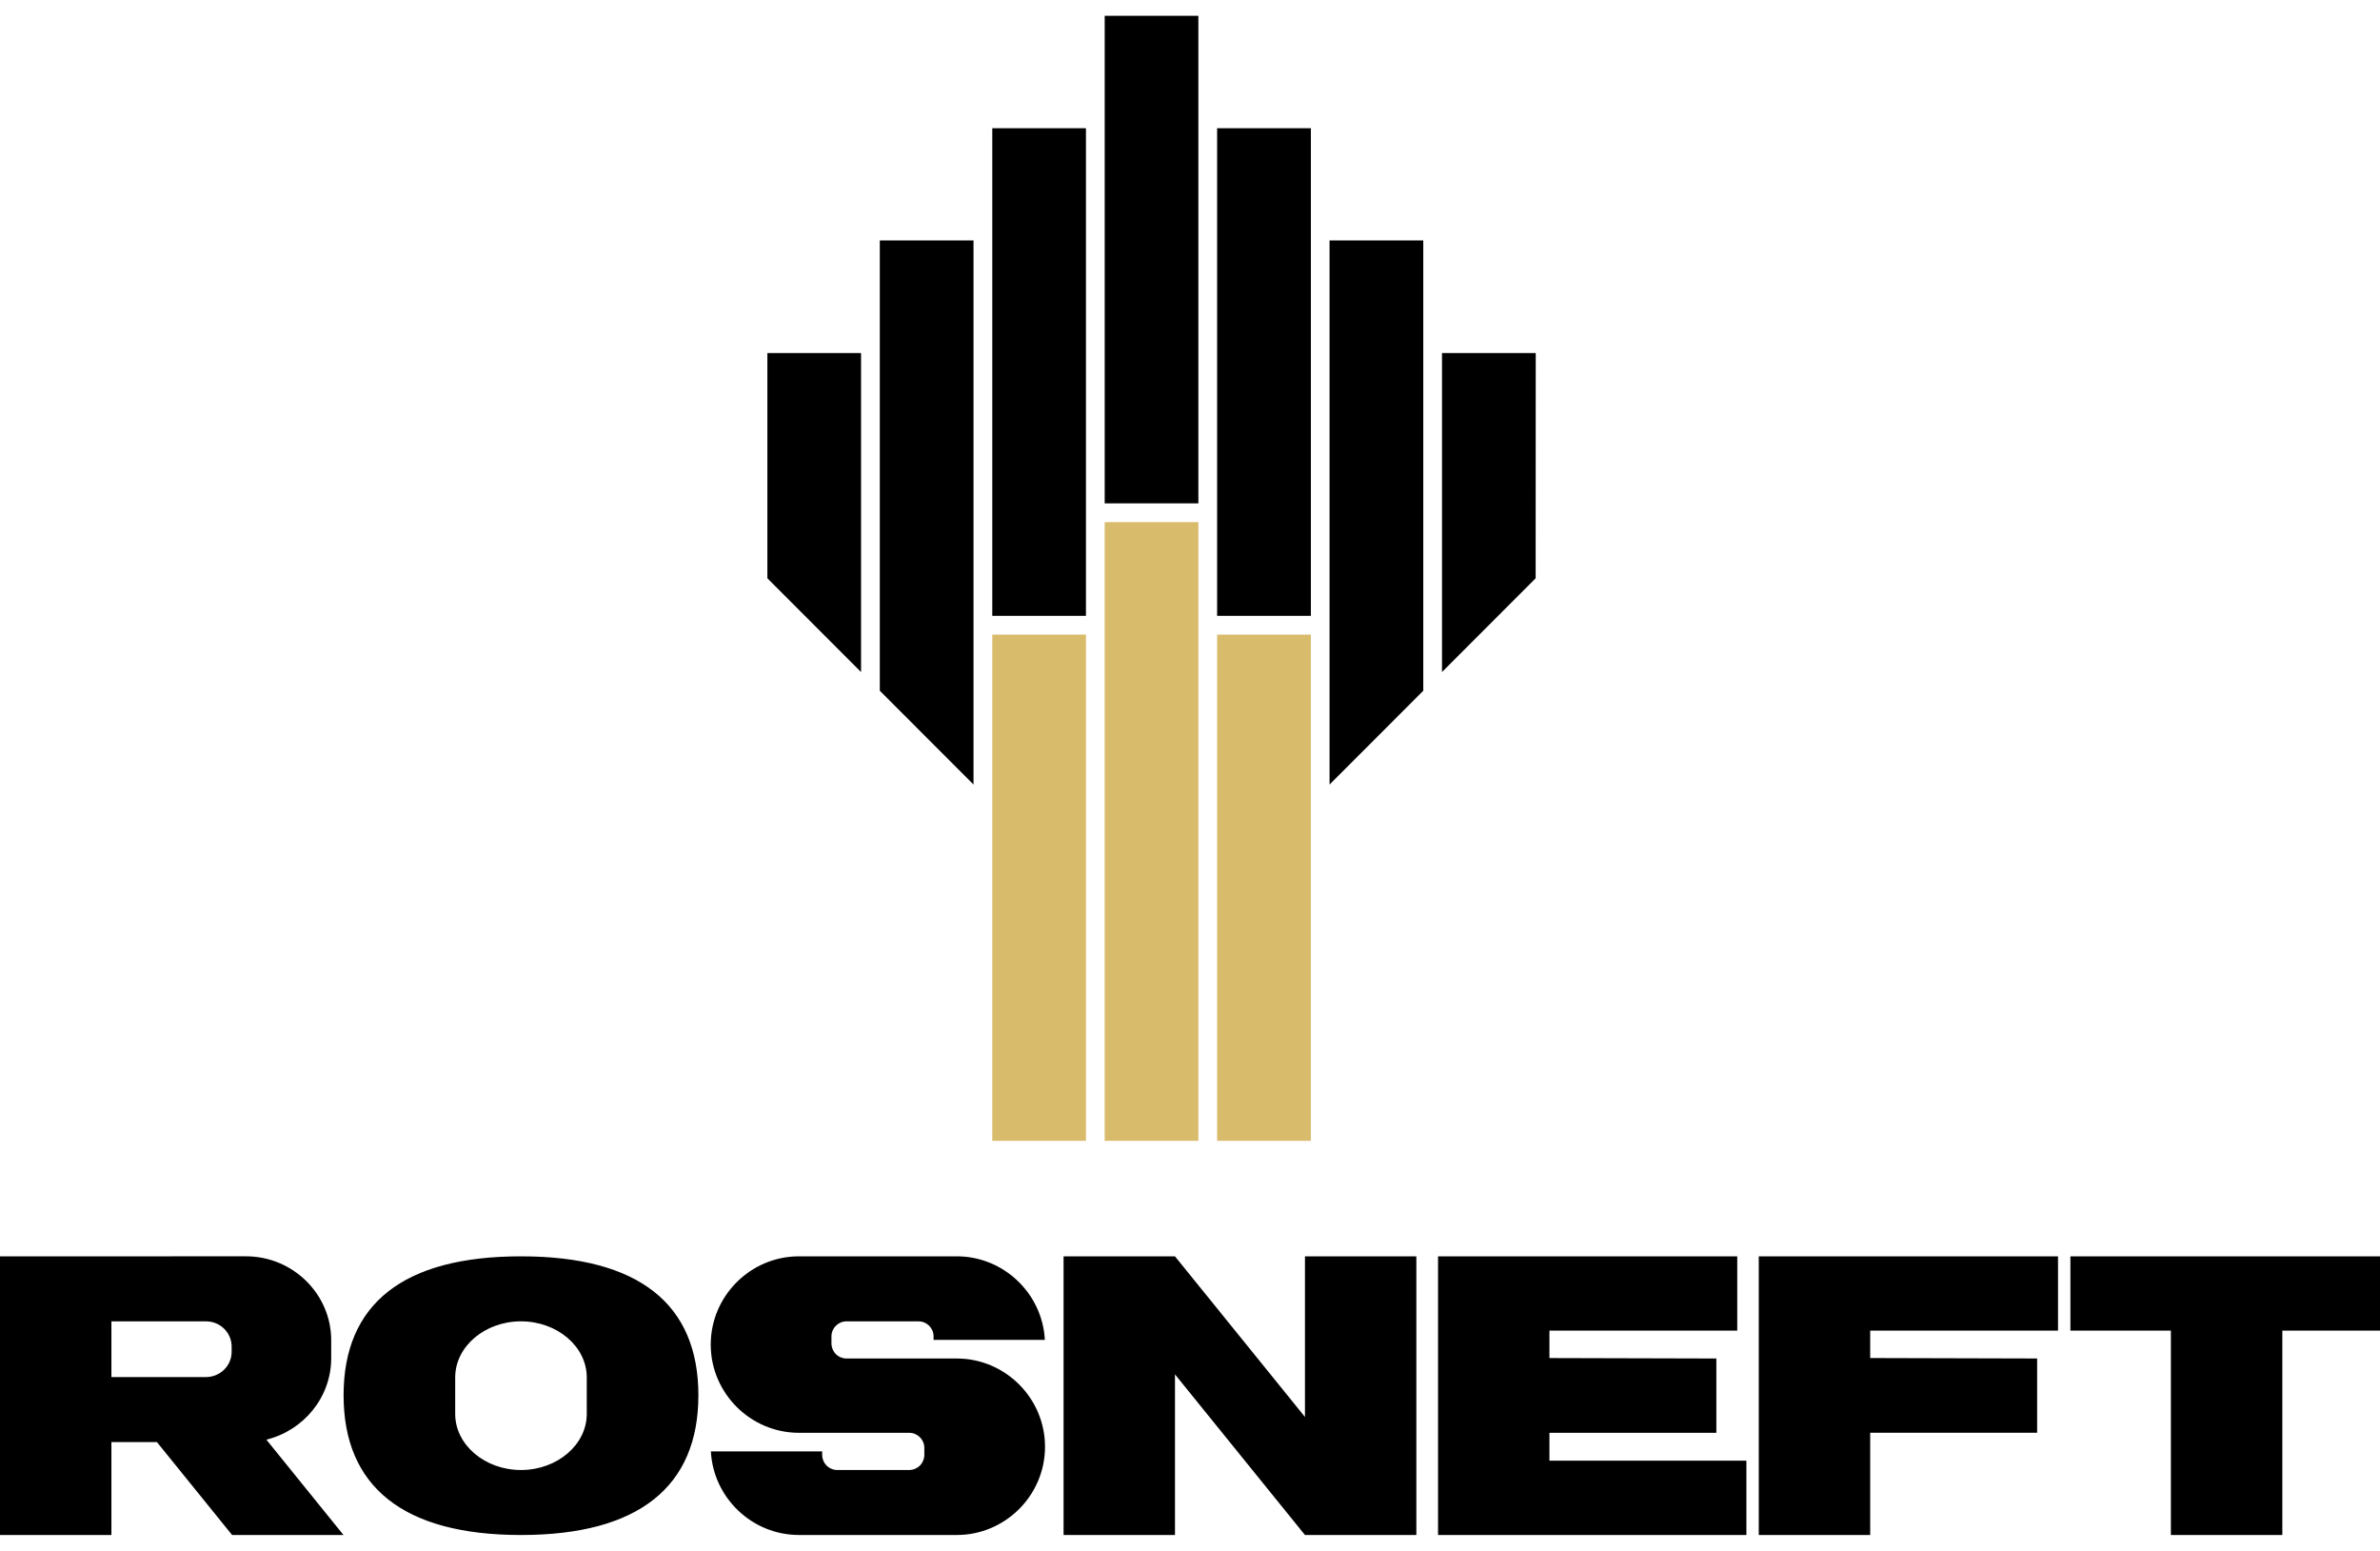 <?xml version="1.0" encoding="UTF-8"?> <svg xmlns="http://www.w3.org/2000/svg" width="132" height="86" viewBox="0 0 132 86" fill="none"><g clip-path="url(#clip0_32_601)"><path d="M67.504 63.264H72.703V35.192H67.504V63.264ZM61.269 63.264H66.466V28.953H61.269V63.264ZM55.034 63.264H60.23V35.192H55.034V63.264Z" fill="#D9BB6C"></path><path d="M85.17 32.069L79.977 37.267V19.577H85.175M78.938 38.305L73.74 43.507V13.333H78.938M67.504 34.151H72.704V7.109H67.504V34.151ZM61.269 27.913H66.464V0.875H61.269V27.913ZM55.034 34.151H60.229V7.109H55.034V34.151ZM53.993 43.506L48.796 38.305V13.333H53.993M42.561 19.578V32.069L47.756 37.269V19.577M13.643 69.669C16.244 69.669 18.369 71.763 18.369 74.321V75.32C18.369 77.496 16.83 79.333 14.774 79.836L19.052 85.125H12.874L8.704 79.972H6.179V85.125H0V69.671L13.643 69.669ZM6.179 76.365H11.429C12.208 76.365 12.847 75.737 12.847 74.97V74.672C12.847 73.902 12.21 73.276 11.429 73.276H6.179M44.311 85.123H53.066C55.756 85.123 57.959 82.923 57.959 80.231C57.959 77.537 55.756 75.336 53.065 75.336H46.947C46.727 75.336 46.516 75.248 46.36 75.093C46.204 74.937 46.116 74.726 46.114 74.506V74.106C46.114 73.65 46.488 73.276 46.947 73.276H50.946C51.404 73.276 51.778 73.65 51.778 74.106V74.304H57.951C57.814 71.732 55.67 69.67 53.065 69.67H44.311C41.623 69.67 39.419 71.871 39.419 74.564C39.419 77.255 41.623 79.457 44.311 79.457H50.433C50.889 79.457 51.265 79.831 51.265 80.289V80.687C51.263 80.907 51.175 81.118 51.019 81.274C50.863 81.43 50.652 81.518 50.432 81.519H46.431C46.211 81.518 45.999 81.43 45.844 81.274C45.688 81.118 45.6 80.907 45.599 80.687V80.489H39.427C39.562 83.059 41.709 85.123 44.311 85.123ZM72.376 85.124H78.554V69.67H72.376V78.577L65.166 69.67H58.988V85.124H65.167V76.216M97.545 85.123H103.725V79.455H112.984V75.335L103.725 75.31V73.791H114.142V69.67H97.545M19.056 77.375C19.056 82.438 22.362 85.124 28.895 85.124C35.427 85.124 38.734 82.438 38.734 77.375C38.734 72.312 35.427 69.67 28.895 69.67C22.362 69.67 19.056 72.312 19.056 77.375ZM28.895 73.275C30.902 73.275 32.543 74.672 32.543 76.384V78.41C32.543 80.12 30.902 81.52 28.895 81.52C26.889 81.52 25.246 80.12 25.246 78.41V76.384C25.246 74.672 26.889 73.275 28.895 73.275ZM79.757 85.124H96.859V81.003H85.935V79.457H95.193V75.336L85.935 75.311V73.791H96.352V69.67H79.757M120.402 85.124H126.583V73.791H132V69.671H114.829V73.791H120.402" fill="black"></path></g><defs><clipPath id="clip0_32_601"><rect width="132" height="86" fill="white"></rect></clipPath></defs></svg> 